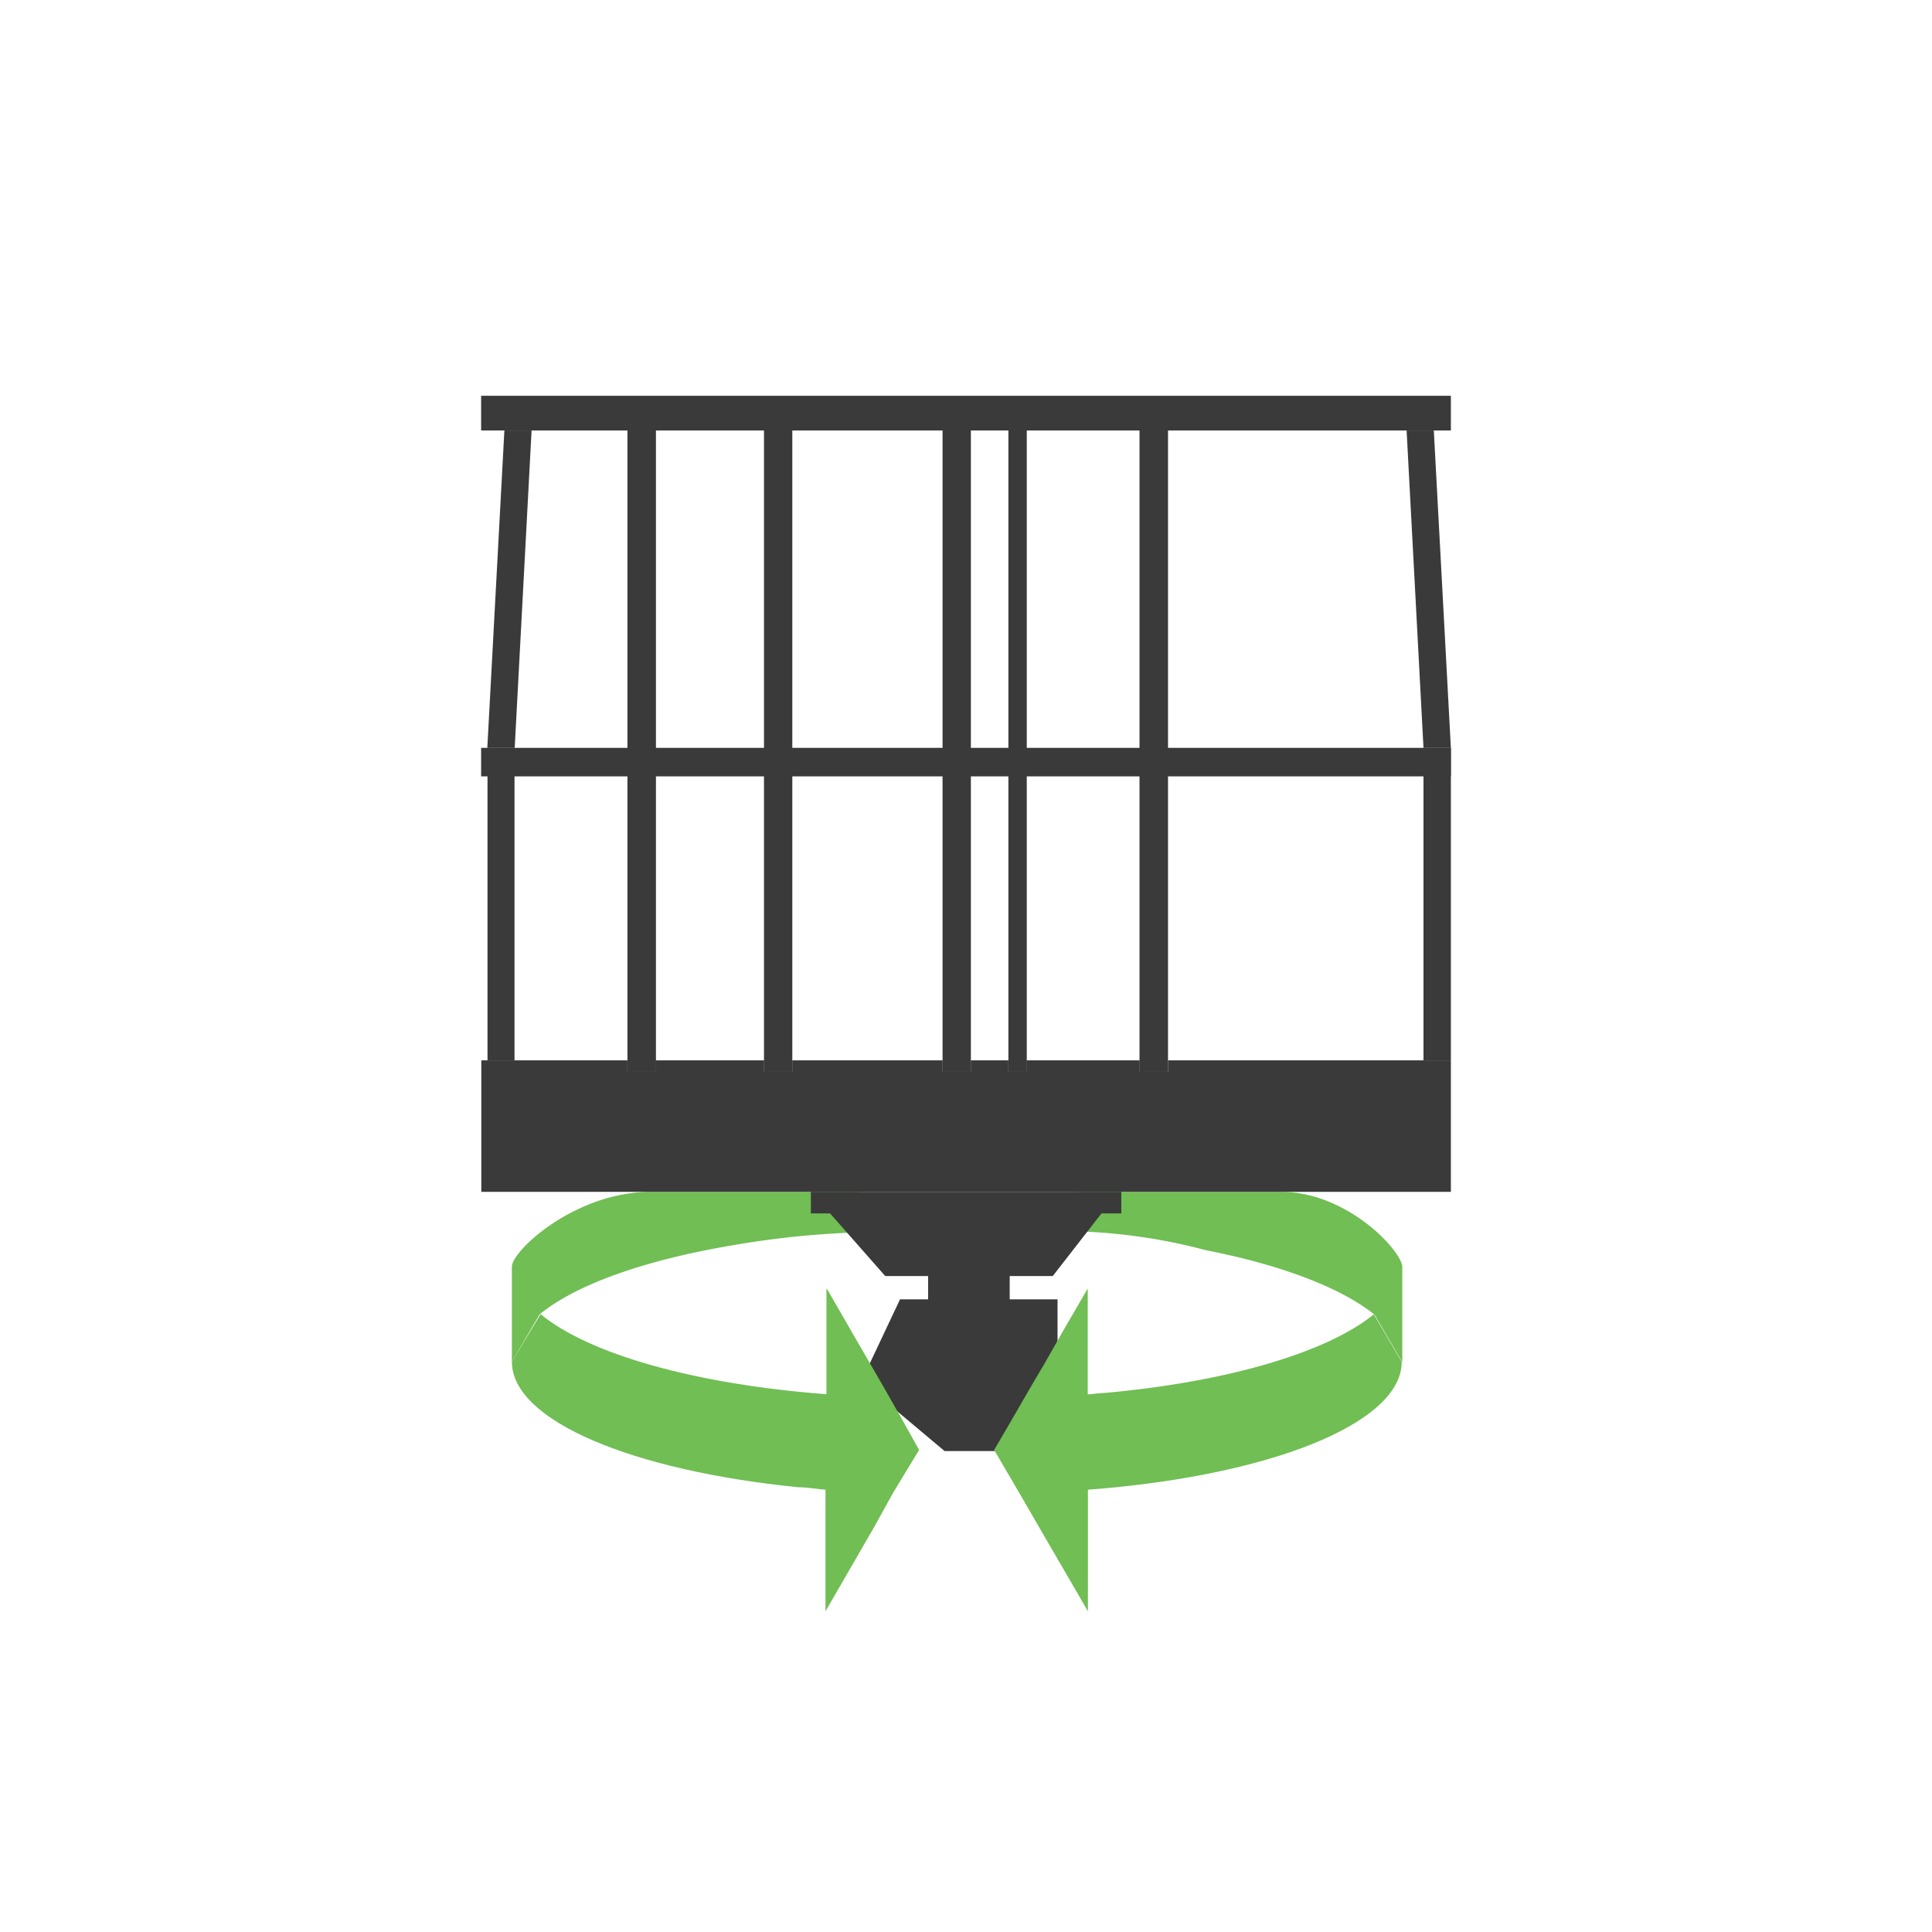 <svg xmlns="http://www.w3.org/2000/svg" viewBox="0 0 103 103"><defs><style>.cls-1{fill:#70be54;}.cls-2,.cls-4{fill:#3a3a3a;}.cls-3{fill:none;}.cls-4{stroke:#3a3a3a;stroke-miterlimit:10;}</style></defs><title>Asset 28</title><g id="Layer_2" data-name="Layer 2"><g id="Layer_1-2" data-name="Layer 1"><path class="cls-1" d="M68.3,63.54H57.51v2.11a30,30,0,0,1,6.77,1c4,.78,7.22,2,9,3.44l1.48,2.53V67.54C74.72,66.66,71.81,63.54,68.3,63.54Z"/><path class="cls-1" d="M34.69,63.54c-4,0-7.4,3.12-7.4,4V72.6l1.48-2.53C30.68,68.5,34.32,67.19,39,66.4a47.94,47.94,0,0,1,6.8-.7V63.54Z"/><polygon class="cls-2" points="77.35 56.53 77.35 63.54 25.66 63.54 25.66 56.53 33.45 56.53 33.45 57.13 34.97 57.13 34.97 56.53 40.73 56.53 40.73 57.13 42.24 57.13 42.24 56.53 50.25 56.53 50.25 57.13 51.76 57.13 51.76 56.53 53.76 56.53 53.76 57.13 54.74 57.13 54.74 56.53 60.75 56.53 60.75 57.13 62.28 57.13 62.28 56.53 77.35 56.53"/><rect class="cls-2" x="33.45" y="56.53" width="1.52" height="0.6"/><rect class="cls-2" x="40.73" y="56.53" width="1.51" height="0.6"/><rect class="cls-2" x="50.25" y="56.53" width="1.51" height="0.6"/><rect class="cls-2" x="53.76" y="56.53" width="0.98" height="0.6"/><rect class="cls-2" x="60.75" y="56.53" width="1.52" height="0.6"/><rect class="cls-2" x="40.73" y="21.96" width="1.51" height="35.18"/><rect class="cls-2" x="33.45" y="21.96" width="1.52" height="35.18"/><rect class="cls-2" x="50.74" y="14.78" width="1.52" height="51.7" transform="translate(92.13 -10.87) rotate(90)"/><rect class="cls-2" x="50.25" y="21.96" width="1.51" height="35.18"/><rect class="cls-2" x="60.75" y="21.96" width="1.52" height="35.18"/><rect class="cls-2" x="53.76" y="21.96" width="0.98" height="35.18"/><rect class="cls-2" x="75.89" y="39.87" width="1.46" height="16.66"/><rect class="cls-2" x="25.99" y="39.87" width="1.44" height="16.66"/><polygon class="cls-2" points="26.89 22.95 28.34 22.95 27.44 39.87 25.98 39.87 26.89 22.95"/><polygon class="cls-2" points="76.44 22.95 74.99 22.95 75.89 39.87 77.35 39.87 76.44 22.95"/><rect class="cls-2" x="25.65" y="21.1" width="51.7" height="1.85"/><rect class="cls-3" x="35.08" y="63.67" width="32.84" height="16.97"/><rect class="cls-2" x="43.23" y="63.54" width="16.55" height="1.15"/><polygon class="cls-4" points="55.88 67.53 58.09 64.69 44.92 64.69 47.42 67.53 49.98 67.53 49.98 69.77 48.3 69.77 46.54 73.5 50.54 76.86 55.84 76.86 55.88 74.26 55.88 69.77 53.33 69.77 53.33 67.53 55.88 67.53"/><path class="cls-1" d="M73.24,70.07c-2.44,2-7.74,3.6-14.34,4.19-.3,0-.61.07-.91.08V68.69l-.09.16-1.1,1.89-1.14,2-.59,1-.46.79-.68,1.18L53,77.3l1.34,2.29,1.43,2.47L58,85.9V79.42c9.6-.72,16.73-3.51,16.73-6.82Z"/><path class="cls-1" d="M48,75.51l-.57-1v0h0l-.45-.79-1.49-2.57-.24-.42-1.09-1.89-.1-.16v5.65c-7-.53-12.67-2.14-15.24-4.27L27.29,72.6c0,3.15,6.44,5.81,15.29,6.69.48,0,1,.1,1.43.13V85.9l2.6-4.5,1-1.81h0L49,77.3Z"/><rect class="cls-3" width="103" height="103"/></g></g></svg>